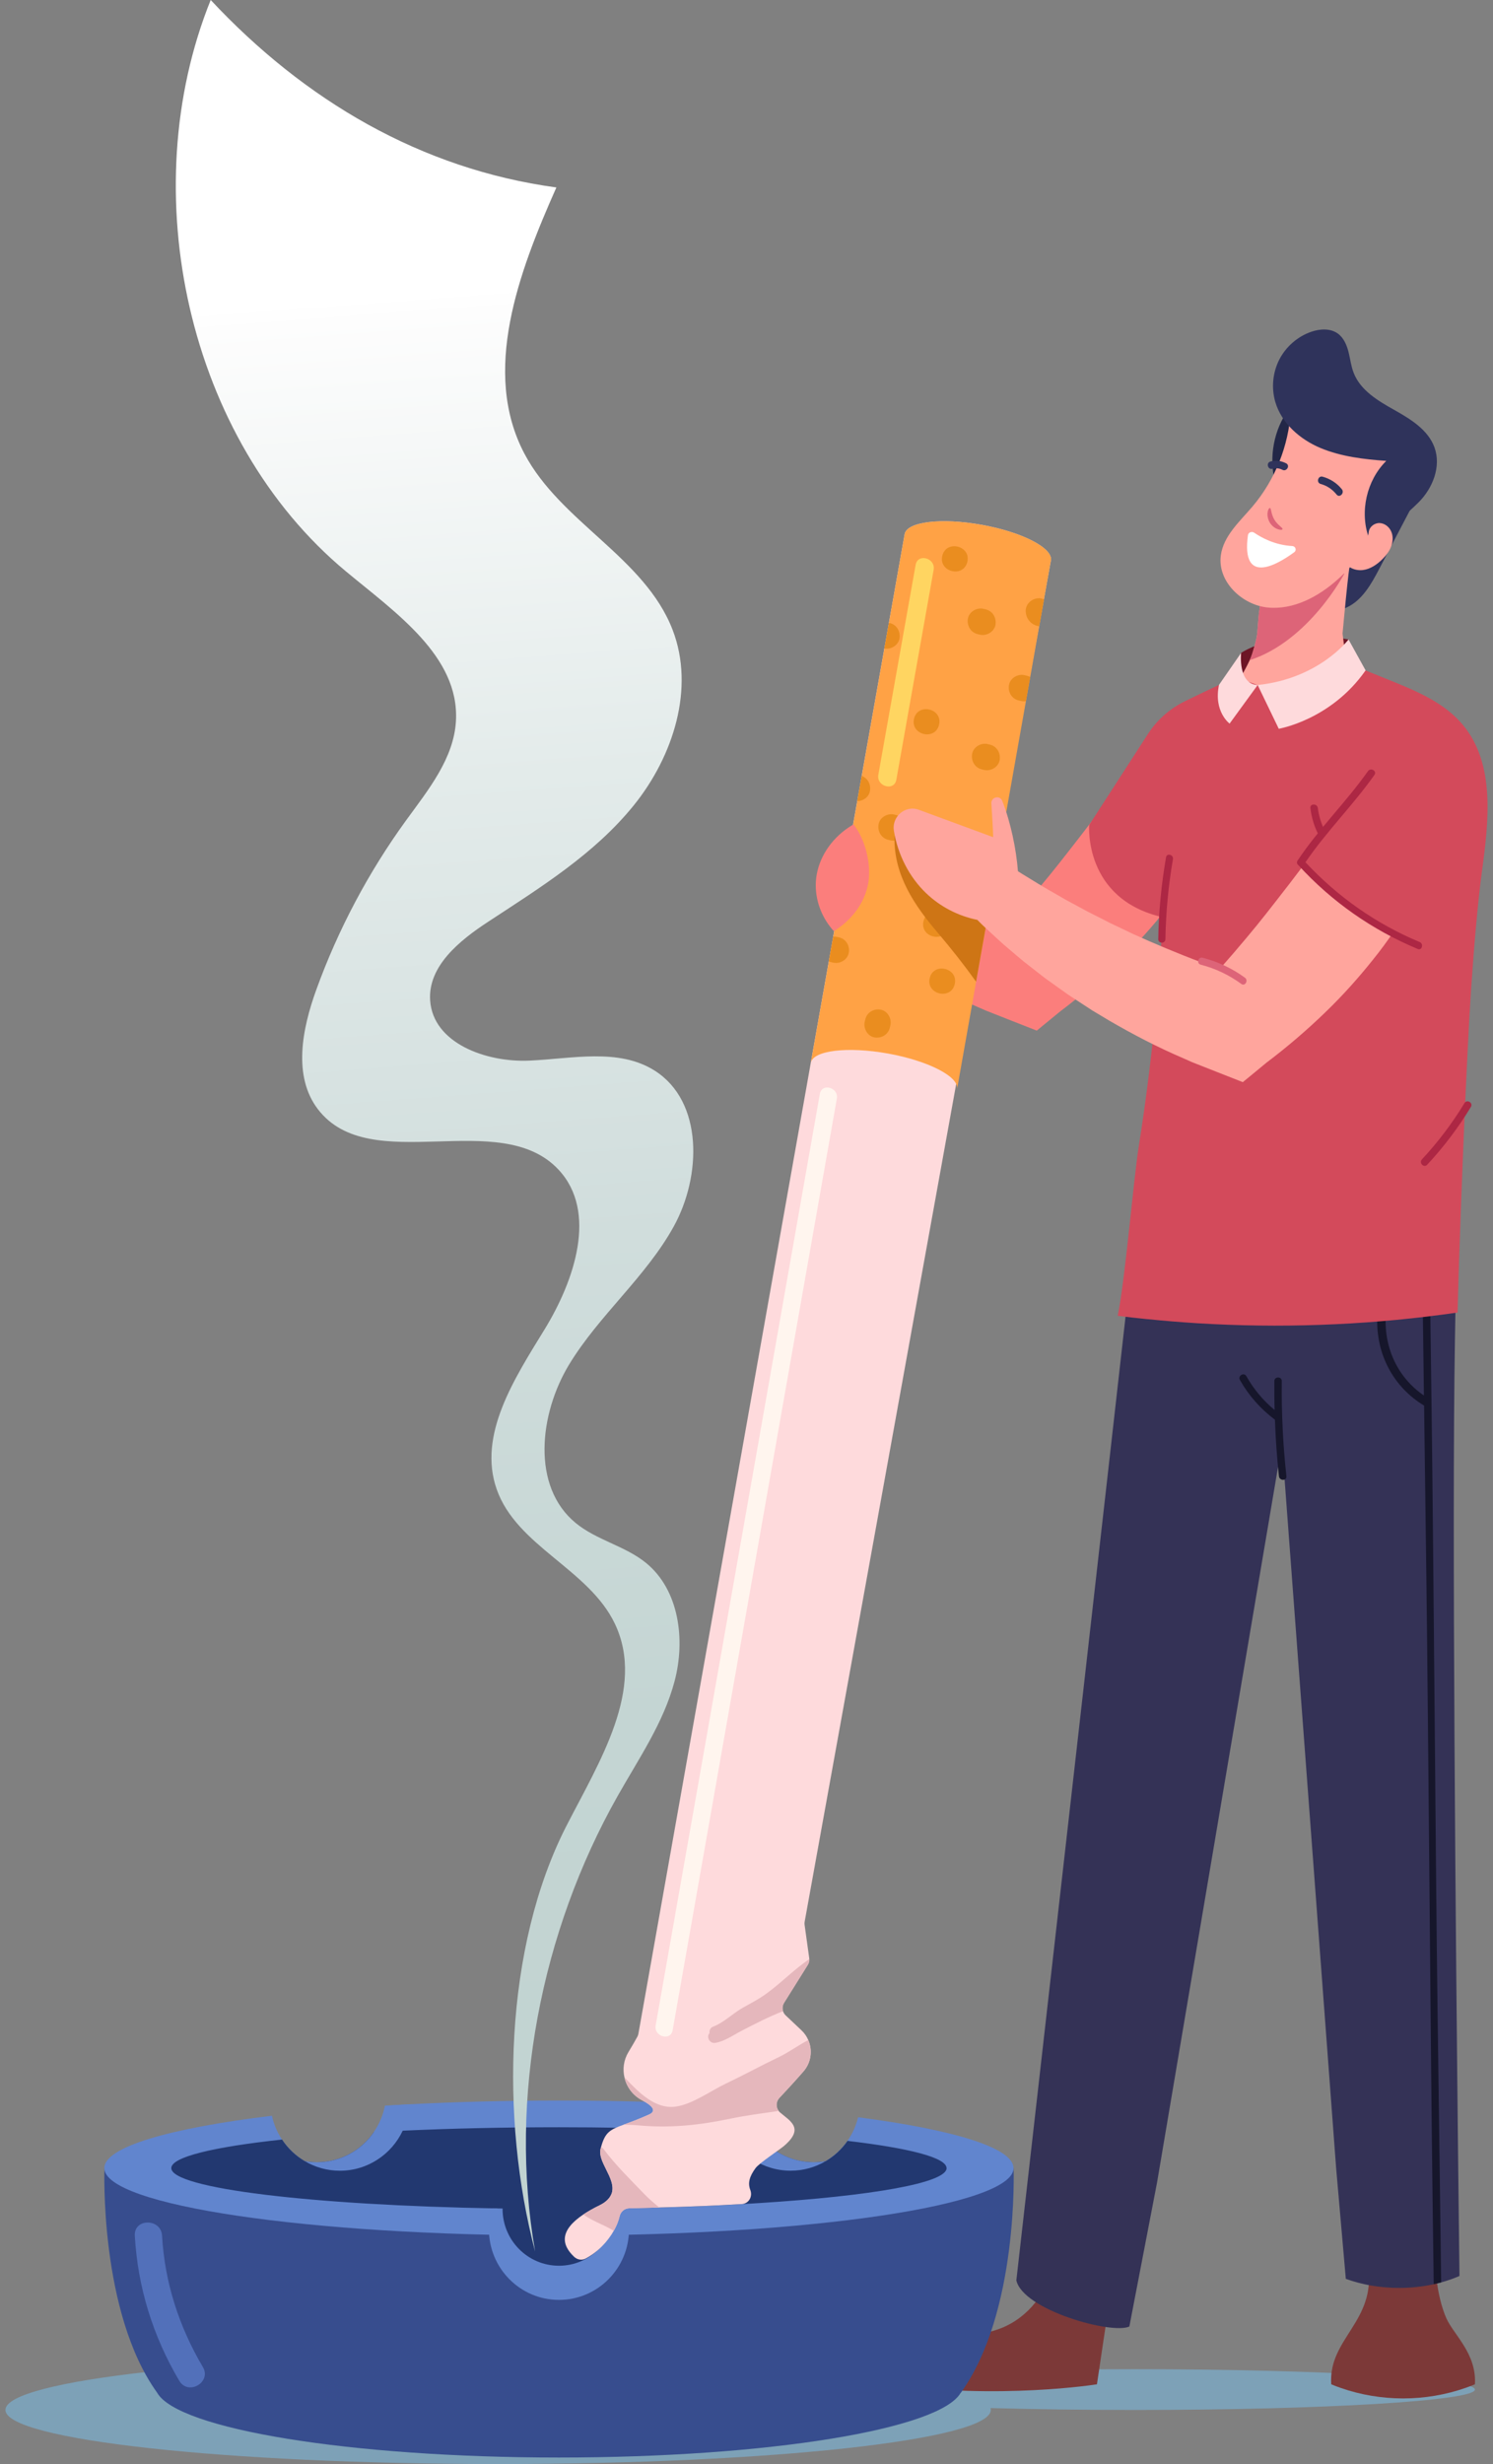 <svg width="137" height="226" viewBox="0 0 137 226" fill="none" xmlns="http://www.w3.org/2000/svg">
<rect x="0" y="0" width="137" height="226" fill="#808080" stroke="none"/>
<g id="_&#195;&#131;&#194;&#171;&#195;&#131;&#194;&#174;&#195;&#131;&#194;&#169;_2" clip-path="url(#clip0_780_9351)">
<path id="Vector" d="M0.5 221.039C0.5 223.778 20.74 226 45.71 226C70.68 226 90.916 223.778 90.916 221.039C90.916 220.978 90.906 220.921 90.886 220.864C94.906 220.975 99.392 221.039 104.129 221.039C121.371 221.039 135.342 220.202 135.342 219.17C135.342 218.138 121.368 217.301 104.129 217.301C94.912 217.301 86.627 217.539 80.912 217.919C72.626 216.793 59.937 216.07 45.71 216.07C20.74 216.07 0.5 218.292 0.5 221.035L0.5 221.039Z" fill="#7DA1B7"/>
<path id="Vector_2" d="M80.397 87.357C80.705 87.556 81.012 87.757 81.326 87.959C81.84 88.272 82.364 88.581 82.891 88.894C85.018 90.13 87.281 91.32 89.684 92.346C89.951 92.463 90.215 92.578 90.482 92.695C90.749 92.799 91.013 92.907 91.28 93.011C91.814 93.223 92.338 93.431 92.866 93.636L95.136 94.527L97.296 92.756C99.245 91.287 101.051 89.734 102.704 88.141C104.359 86.55 105.825 84.89 107.133 83.246C107.698 82.544 108.222 81.838 108.712 81.135C106.079 78.698 103.862 75.797 102.23 72.597C102.196 72.641 102.166 72.685 102.133 72.732C101.148 74.012 100.147 75.401 99.028 76.829C97.913 78.261 96.748 79.774 95.466 81.297C94.682 82.231 93.867 83.186 93.016 84.14C92.979 84.13 92.943 84.117 92.906 84.103C90.713 83.344 88.609 82.487 86.587 81.613C86.086 81.387 85.585 81.165 85.091 80.947C84.6 80.712 84.113 80.48 83.636 80.251C83.402 80.14 83.162 80.029 82.928 79.915C82.016 82.369 81.172 84.85 80.401 87.354L80.397 87.357Z" fill="#FB7E7C"/>
<path id="Vector_3" d="M129.743 46.105C128.685 48.122 127.63 50.139 126.572 52.156C125.834 53.565 124.999 55.067 123.561 55.723C122.239 56.328 120.556 56.018 119.531 54.983C121.641 53.739 123.407 52.042 124.652 49.921C125.236 48.926 125.71 47.847 126.495 47.006C127.279 46.163 128.658 45.746 129.746 46.109L129.743 46.105Z" fill="#2F335B"/>
<path id="Vector_4" d="M102.4 206.998L100.657 218.685C100.657 218.685 91.861 220.111 81.306 218.685C82.274 216.813 84.193 215.586 86.169 214.89C88.009 214.242 90.035 214.255 91.851 213.542C94.332 212.571 96.214 210.198 96.608 207.549C98.394 206.89 100.497 207.011 102.4 206.994V206.998Z" fill="#7C3938"/>
<path id="Vector_5" d="M135.341 218.682C135.341 218.682 135.027 218.823 134.47 219.018C130.791 220.302 126.709 220.302 123.026 219.018C122.469 218.823 122.155 218.682 122.155 218.682C121.878 214.463 126.281 212.951 125.543 207.848C126.678 207.811 127.72 207.767 128.748 207.741C129.776 207.767 130.724 205.129 131.859 205.166C131.439 207.246 131.846 210.658 132.717 212.625C133.392 214.141 135.508 215.869 135.341 218.682Z" fill="#7C3938"/>
<path id="Vector_6" d="M93.26 209.146C93.864 211.872 102.019 214.137 103.632 213.385L106.179 200.144L117.632 132.431L122.606 198.86L123.494 209.011C124.93 209.539 126.599 209.845 128.381 209.845C129.496 209.845 130.568 209.727 131.566 209.505C131.8 209.455 132.027 209.398 132.25 209.337C132.838 209.176 133.402 208.978 133.923 208.749C133.9 206.682 133.856 203.179 133.806 198.705C133.589 178.815 133.219 139.779 133.506 122.975C133.639 115.17 133.729 109.923 133.733 109.876C127.617 107.943 123.671 106.86 116.424 106.86C110.762 106.86 109.641 107.519 104.623 108.733C104.623 108.81 104.289 111.768 103.759 116.518C102.036 131.896 96.928 176.903 94.428 198.893C93.911 203.462 93.504 207.038 93.263 209.142L93.26 209.146Z" fill="#343256"/>
<path id="Vector_7" d="M130.678 128.915C130.745 134.196 130.815 139.473 130.885 144.757C131.076 159.275 131.266 187.471 131.46 201.989C131.493 204.494 131.526 207.001 131.56 209.502C131.793 209.452 132.02 209.395 132.244 209.334C132.134 201.065 132.03 192.792 131.914 184.523C131.733 170.671 131.55 143.14 131.366 129.288C131.363 128.995 131.359 128.71 131.356 128.417C131.349 128.044 131.346 127.668 131.339 127.298C131.296 123.994 131.253 120.693 131.209 117.392C131.203 116.948 130.515 116.945 130.522 117.392C130.568 120.925 130.615 124.458 130.662 127.994C128.342 126.417 127.003 123.738 127.157 120.733C127.18 120.239 126.415 120.239 126.389 120.733C126.212 124.182 127.881 127.241 130.672 128.915H130.678Z" fill="#16162B"/>
<path id="Vector_8" d="M113.88 59.888C113.88 59.888 117.476 57.42 123.738 58.654V61.837L115.403 62.829L113.573 61.73L113.88 59.884V59.888Z" fill="#6D1526"/>
<path id="Vector_9" d="M135.989 79.898C135.605 82.762 135.271 86.614 134.987 90.793C134.567 97.102 134.059 110.252 133.882 115.775C133.882 115.916 133.872 116.061 133.872 116.198C133.862 116.451 133.856 116.703 133.846 116.948C133.806 118.202 133.779 119.355 133.752 120.383C126.331 121.459 118.807 121.812 111.323 121.446C110.832 121.422 110.348 121.395 109.857 121.365C108.348 121.268 106.836 121.15 105.33 120.992C105.314 120.992 105.297 120.992 105.277 120.992C104.372 120.898 103.464 120.8 102.563 120.686C103.234 117.476 104.008 108.232 104.489 105.183C104.656 104.124 104.813 103.079 104.96 102.04C105.037 101.502 105.11 100.968 105.18 100.437C105.537 97.751 105.828 95.153 106.065 92.668C106.352 89.636 106.559 86.772 106.702 84.13C99.398 82.473 99.946 75.666 99.946 75.666L105.287 67.397C106.125 66.069 107.317 65.007 108.725 64.318C109.794 63.797 111.059 63.185 111.853 62.822C112.331 62.604 112.808 62.382 113.289 62.163C115.455 61.168 117.635 60.177 119.581 59.182C121.267 59.861 122.94 60.536 124.619 61.219C124.649 61.229 124.676 61.239 124.706 61.252C125.644 61.629 126.588 62.009 127.52 62.389C129.987 63.383 132.557 64.452 134.256 66.51C137.211 70.076 136.613 75.303 135.989 79.905V79.898Z" fill="#D34A5B"/>
<path id="Vector_10" d="M125.821 50.166C125.297 50.869 124.302 48.617 123.925 49.403C123.554 50.176 124.145 50.62 123.925 51.444C123.728 52.186 123.27 57.346 123.194 58.109C123.194 58.133 123.421 59.84 123.417 59.867C123.254 61.639 121.491 62.2 122.022 63.945C118.757 64.247 116.944 63.363 113.8 62.261C114.07 61.696 114.414 61.131 114.674 60.553C114.768 60.355 114.845 60.156 114.911 59.951C115.065 59.474 115.195 58.997 115.302 58.509C115.402 58.096 115.462 56.64 115.526 56.217C115.579 55.894 115.619 55.568 115.656 55.242C115.736 54.496 115.766 53.746 115.753 52.993C115.93 52.765 116.127 52.553 116.334 52.355C118.56 50.203 122.426 49.517 125.821 50.166Z" fill="#FFA59D"/>
<path id="Vector_11" d="M123.364 52.607C123.364 52.607 120.136 58.782 114.675 60.55C114.768 60.351 114.845 60.153 114.912 59.948C115.065 59.471 115.196 58.993 115.302 58.506C115.403 58.093 115.463 56.637 115.526 56.214C115.579 55.891 115.62 55.565 115.656 55.239C115.736 54.492 115.766 53.743 115.753 52.99C115.93 52.761 116.127 52.55 116.334 52.351L123.368 52.607H123.364Z" fill="#DD6478"/>
<path id="Vector_12" d="M115.406 62.829L112.829 66.368C112.829 66.368 111.34 65.269 111.857 62.815L113.884 59.888C113.884 59.888 113.576 62.768 115.406 62.829Z" fill="#FEDADC"/>
<path id="Vector_13" d="M123.741 58.654C123.741 58.654 121.057 62.24 115.405 62.829L117.341 66.842C117.341 66.842 122.128 66.039 125.31 61.487L123.744 58.654H123.741Z" fill="#FEDADC"/>
<path id="Vector_14" d="M106.282 86.14C106.326 83.616 106.566 81.118 106.997 78.631C107.07 78.211 107.704 78.389 107.631 78.806C107.21 81.236 106.983 83.673 106.94 86.14C106.933 86.567 106.276 86.567 106.282 86.14Z" fill="#AD2744"/>
<path id="Vector_15" d="M118.002 37.9C116.764 39.837 116.42 42.327 117.088 44.529C117.682 43.013 118.27 41.561 118.864 40.045C119.141 39.342 119.405 38.505 118.991 37.873C118.864 37.682 118.66 37.52 118.43 37.524C118.199 37.531 117.929 37.678 117.999 37.897L118.002 37.9Z" fill="#222747"/>
<path id="Vector_16" d="M118.44 37.682C118.253 40.885 117.002 44.011 114.935 46.452C113.764 47.833 112.265 49.144 112.024 50.946C111.707 53.319 113.944 55.477 116.311 55.719C118.677 55.961 120.974 54.734 122.75 53.144C126.002 50.23 128.001 45.948 128.158 41.568C125.594 39.426 121.765 37.897 118.444 37.682H118.44Z" fill="#FFA59D"/>
<path id="Vector_17" d="M125.607 49.329C124.749 46.932 125.403 44.058 127.206 42.273C125.173 42.129 123.07 41.883 121.187 41.097C119.304 40.314 117.602 38.838 117.024 36.868C116.647 35.588 116.784 34.166 117.391 32.979C117.999 31.793 119.074 30.858 120.329 30.428C121.13 30.152 122.082 30.098 122.769 30.599C123.3 30.986 123.577 31.638 123.741 32.276C123.904 32.919 123.974 33.584 124.215 34.199C124.839 35.809 126.451 36.764 127.95 37.604C129.449 38.448 131.055 39.43 131.636 41.053C132.257 42.788 131.472 44.781 130.167 46.079C128.865 47.373 127.303 48.633 125.607 49.329Z" fill="#2F335B"/>
<path id="Vector_18" d="M125.601 48.785C125.654 48.317 126.125 47.958 126.596 47.975C127.063 47.991 127.487 48.331 127.667 48.764C127.851 49.198 127.817 49.706 127.647 50.143C127.477 50.583 127.18 50.959 126.846 51.292C126.352 51.783 125.741 52.2 125.053 52.284C124.362 52.368 123.594 52.045 123.317 51.403C124.299 50.677 125.464 50.002 125.601 48.781V48.785Z" fill="#FFA59D"/>
<path id="Vector_19" d="M118.577 50.082C116.971 49.995 115.726 49.299 115.085 48.858C114.864 48.707 114.547 48.835 114.514 49.084C113.87 53.763 117.221 51.78 118.76 50.65C119.007 50.469 118.89 50.102 118.577 50.082Z" fill="white"/>
<path id="Vector_20" d="M117.686 48.533C117.689 48.596 117.512 48.627 117.289 48.549C117.052 48.479 116.754 48.297 116.527 47.948C116.527 47.941 116.521 47.931 116.514 47.924C116.384 47.699 116.327 47.484 116.31 47.285C116.284 47.003 116.354 46.768 116.427 46.664C116.471 46.603 116.504 46.583 116.537 46.596C116.554 46.6 116.568 46.613 116.581 46.627C116.621 46.701 116.644 46.879 116.701 47.09C116.748 47.252 116.808 47.427 116.905 47.602C116.911 47.625 116.925 47.642 116.938 47.662C117.092 47.931 117.302 48.119 117.462 48.26C117.606 48.385 117.703 48.465 117.682 48.529L117.686 48.533Z" fill="#DD6478"/>
<path id="Vector_21" d="M93.01 198.853H9.584C9.584 198.853 9.1 212.077 14.424 219.462C16.314 222.797 32.097 225.402 51.292 225.402C70.487 225.402 86.22 222.807 88.149 219.475H88.159C93.494 212.094 93.01 198.853 93.01 198.853Z" fill="#374D8E"/>
<path id="Vector_22" d="M93.009 198.853C93.009 202.268 74.332 205.041 51.291 205.041C28.251 205.041 9.573 202.271 9.573 198.853C9.573 196.92 15.569 195.189 24.953 194.056C25.123 194.846 25.44 195.582 25.877 196.234C26.415 197.048 27.136 197.73 27.98 198.224C28.337 198.285 28.698 198.318 29.069 198.318C31.235 198.318 33.151 197.226 34.3 195.562C34.797 194.849 35.154 194.026 35.328 193.135C36.059 193.085 36.803 193.044 37.554 193.004C41.854 192.782 46.474 192.661 51.285 192.661C56.529 192.661 61.553 192.806 66.177 193.068C66.934 193.112 67.679 193.155 68.413 193.206C68.597 194.096 68.967 194.92 69.478 195.633C70.633 197.256 72.526 198.315 74.659 198.315C75.029 198.315 75.393 198.281 75.747 198.221C76.548 197.75 77.239 197.115 77.767 196.352C78.218 195.71 78.548 194.981 78.742 194.194C87.481 195.327 92.999 196.994 92.999 198.85L93.009 198.853Z" fill="#6185CE"/>
<path id="Vector_23" d="M86.863 198.856C86.863 200.218 79.98 201.408 69.675 202.063C65.846 202.309 61.546 202.477 56.949 202.554C56.939 204.268 56.175 205.805 54.977 206.836C53.988 207.697 52.697 208.218 51.291 208.218C48.18 208.218 45.649 205.684 45.633 202.554C28.674 202.268 15.719 200.722 15.719 198.856C15.719 197.835 19.594 196.913 25.88 196.238C26.418 197.051 27.139 197.734 27.983 198.228C28.341 198.288 28.701 198.322 29.072 198.322C31.238 198.322 33.154 197.229 34.303 195.566C35.167 195.515 36.049 195.468 36.95 195.424C41.336 195.223 46.187 195.108 51.288 195.108C53.251 195.108 55.173 195.125 57.05 195.159C60.495 195.216 63.773 195.327 66.811 195.488C67.725 195.532 68.617 195.582 69.481 195.64C69.802 196.09 70.175 196.497 70.596 196.843C71.698 197.767 73.117 198.322 74.662 198.322C75.033 198.322 75.397 198.288 75.75 198.228C76.552 197.761 77.243 197.122 77.77 196.359C83.418 197.021 86.857 197.895 86.857 198.856H86.863Z" fill="#223870"/>
<path id="Vector_24" d="M57.718 204.473C57.718 208.05 54.843 210.944 51.291 210.944C47.739 210.944 44.865 208.05 44.865 204.473C44.865 203.801 44.965 203.156 45.156 202.544C45.476 202.551 45.797 202.554 46.117 202.561V202.601C46.117 205.478 48.434 207.811 51.291 207.811C54.149 207.811 56.466 205.478 56.466 202.601V202.561C56.786 202.554 57.107 202.551 57.427 202.544C57.617 203.152 57.718 203.801 57.718 204.473Z" fill="#6185CE"/>
<path id="Vector_25" d="M37.561 193.011C37.514 193.871 37.304 194.688 36.953 195.428C35.928 197.596 33.732 199.098 31.188 199.098C30.02 199.098 28.925 198.779 27.983 198.228C28.341 198.288 28.701 198.322 29.072 198.322C31.238 198.322 33.154 197.229 34.303 195.565C34.8 194.853 35.157 194.029 35.331 193.138C36.062 193.088 36.806 193.048 37.557 193.007L37.561 193.011Z" fill="#6185CE"/>
<path id="Vector_26" d="M75.758 198.224C74.816 198.776 73.721 199.095 72.553 199.095C70.033 199.095 67.849 197.623 66.814 195.488C66.454 194.752 66.234 193.935 66.184 193.075C66.941 193.118 67.686 193.162 68.42 193.213C68.604 194.103 68.974 194.927 69.485 195.639C70.64 197.263 72.533 198.322 74.666 198.322C75.037 198.322 75.4 198.288 75.754 198.228L75.758 198.224Z" fill="#6185CE"/>
<path id="Vector_27" d="M73.838 176.251C73.821 176.348 73.817 176.449 73.831 176.543L74.255 179.595C74.258 179.622 74.261 179.652 74.261 179.683C74.272 179.868 74.225 180.056 74.125 180.214L71.948 183.693C71.801 183.928 71.771 184.207 71.851 184.459C71.895 184.604 71.978 184.738 72.095 184.849L73.54 186.214C73.817 186.476 74.028 186.779 74.168 187.111C74.575 188.046 74.438 189.169 73.734 189.982C73.153 190.651 72.415 191.468 71.514 192.423C71.2 192.759 71.184 193.263 71.454 193.616C71.487 193.666 71.534 193.713 71.584 193.757C72.519 194.557 73.861 195.213 71.898 196.86C71.447 197.229 69.685 198.386 69.331 198.856C68.75 199.646 68.61 200.245 68.85 200.866C69.081 201.465 68.707 202.12 68.072 202.154C68.042 202.157 68.012 202.157 67.979 202.161C65.632 202.295 63.129 202.399 60.501 202.47C59.593 202.497 58.669 202.52 57.734 202.54C57.313 202.547 56.956 202.846 56.859 203.263C56.759 203.7 56.575 204.161 56.318 204.608C55.751 205.616 54.833 206.574 53.731 207.156C53.388 207.334 52.97 207.263 52.69 206.998C51.491 205.872 51.351 204.571 53.524 203.112C53.938 202.833 54.442 202.547 55.04 202.255C55.574 201.993 56.041 201.593 56.168 201.035C56.459 199.747 54.809 198.251 55.11 197.085C55.123 197.038 55.137 196.987 55.15 196.94C55.527 195.559 55.965 195.337 57.223 194.876C57.801 194.661 58.548 194.396 59.547 193.949C60.328 193.596 59.797 193.095 58.909 192.631C58.068 192.191 57.504 191.421 57.307 190.56C57.12 189.791 57.223 188.95 57.667 188.214C57.971 187.713 58.258 187.222 58.485 186.806C58.532 186.718 58.565 186.627 58.582 186.527L83.011 48.99C83.215 47.853 86.379 47.47 90.085 48.136C93.797 48.805 96.631 50.267 96.431 51.407L73.838 176.251Z" fill="#FEDADC"/>
<path id="Vector_28" d="M59.147 201.26C57.835 199.898 56.539 198.641 55.394 197.122C55.324 197.031 55.244 196.974 55.154 196.94C55.141 196.987 55.127 197.038 55.114 197.085C54.813 198.251 56.463 199.747 56.172 201.035C56.045 201.593 55.578 201.993 55.044 202.255C54.446 202.544 53.946 202.83 53.528 203.112C54.279 203.657 55.388 204.07 56.009 204.426C56.112 204.484 56.216 204.547 56.319 204.608C56.576 204.161 56.76 203.7 56.86 203.263C56.957 202.85 57.31 202.551 57.734 202.541C58.669 202.524 59.594 202.5 60.502 202.47C60.028 202.08 59.56 201.69 59.143 201.257L59.147 201.26Z" fill="#E5B7BC"/>
<path id="Vector_29" d="M96.431 51.407L95.797 54.976L95.363 57.427L94.535 62.096L94.141 64.308L91.017 81.905L89.571 90.04L87.822 99.895C88.026 98.756 85.188 97.297 81.479 96.628C77.774 95.963 74.606 96.342 74.402 97.482L76.055 88.177L76.462 85.898L78.665 73.484L79.076 71.172L81.152 59.474L81.57 57.128L83.015 48.99C83.219 47.85 86.387 47.474 90.092 48.139C93.797 48.805 96.635 50.267 96.435 51.407H96.431Z" fill="#FFA245"/>
<path id="Vector_30" d="M83.141 76.197C83.262 75.565 82.911 74.92 82.267 74.762L82.046 74.708C81.446 74.564 80.745 74.957 80.621 75.589C80.501 76.221 80.851 76.866 81.496 77.024L81.716 77.078C82.317 77.222 83.018 76.829 83.141 76.197Z" fill="#EA8D1F"/>
<path id="Vector_31" d="M87.608 90.268C87.962 88.779 85.665 88.221 85.311 89.714C84.957 91.203 87.254 91.761 87.608 90.268Z" fill="#EA8D1F"/>
<path id="Vector_32" d="M77.88 87.411C77.757 88.043 77.056 88.436 76.455 88.292L76.231 88.238C76.168 88.225 76.108 88.204 76.051 88.181L76.458 85.902C76.568 85.895 76.678 85.905 76.785 85.929L77.009 85.979C77.653 86.134 78.004 86.779 77.883 87.414L77.88 87.411Z" fill="#EA8D1F"/>
<path id="Vector_33" d="M87.038 85.048C87.392 83.559 85.095 83.001 84.741 84.493C84.387 85.982 86.684 86.54 87.038 85.048Z" fill="#EA8D1F"/>
<path id="Vector_34" d="M81.649 94.265L81.703 94.043C81.846 93.438 81.456 92.732 80.828 92.608C80.2 92.487 79.559 92.84 79.402 93.489L79.349 93.71C79.206 94.315 79.596 95.021 80.224 95.146C80.851 95.267 81.492 94.914 81.649 94.265Z" fill="#EA8D1F"/>
<path id="Vector_35" d="M91.727 69.737C91.847 69.105 91.497 68.459 90.853 68.301L90.632 68.247C90.031 68.103 89.331 68.496 89.207 69.128C89.087 69.76 89.437 70.406 90.082 70.564L90.302 70.617C90.903 70.762 91.604 70.368 91.727 69.737Z" fill="#EA8D1F"/>
<path id="Vector_36" d="M86.17 66.476C86.523 64.987 84.227 64.429 83.873 65.921C83.519 67.41 85.816 67.968 86.17 66.476Z" fill="#EA8D1F"/>
<path id="Vector_37" d="M82.534 58.583C82.417 59.202 81.739 59.595 81.148 59.474L81.566 57.128L81.662 57.148C82.3 57.306 82.654 57.951 82.534 58.583Z" fill="#EA8D1F"/>
<path id="Vector_38" d="M88.763 51.534C89.117 50.045 86.82 49.487 86.467 50.98C86.113 52.469 88.409 53.027 88.763 51.534Z" fill="#EA8D1F"/>
<path id="Vector_39" d="M94.535 62.096L94.141 64.308C93.991 64.331 93.837 64.328 93.684 64.294L93.463 64.24C92.819 64.086 92.465 63.441 92.589 62.809C92.709 62.177 93.41 61.783 94.014 61.928L94.235 61.978C94.341 62.005 94.442 62.045 94.532 62.096H94.535Z" fill="#EA8D1F"/>
<path id="Vector_40" d="M91.341 57.33C91.461 56.697 91.11 56.052 90.466 55.894L90.246 55.84C89.645 55.696 88.944 56.089 88.82 56.721C88.7 57.353 89.051 57.998 89.695 58.156L89.915 58.21C90.516 58.355 91.217 57.961 91.341 57.33Z" fill="#EA8D1F"/>
<path id="Vector_41" d="M79.826 72.57C79.723 73.111 79.189 73.481 78.661 73.481L79.072 71.168C79.636 71.37 79.943 71.972 79.826 72.57Z" fill="#EA8D1F"/>
<path id="Vector_42" d="M95.797 54.98L95.363 57.43C95.306 57.43 95.246 57.42 95.186 57.407C94.572 57.255 94.158 56.731 94.121 56.099C94.081 55.434 94.635 54.919 95.26 54.872C95.46 54.855 95.633 54.902 95.8 54.983L95.797 54.98Z" fill="#EA8D1F"/>
<path id="Vector_43" d="M87.741 79.387C86.827 78.749 85.999 78.08 85.204 77.296C84.684 76.782 84.283 76.375 83.542 76.244H83.538C83.061 75.821 82.09 76.026 82.08 76.863C82.04 80.295 83.916 83.051 86.056 85.559C87.304 87.025 88.472 88.51 89.567 90.04L91.013 81.905C90.025 80.944 88.873 80.177 87.741 79.391V79.387Z" fill="#CE7515"/>
<path id="Vector_44" d="M119.529 79.471C119.155 79.972 118.768 80.48 118.37 80.997C118.227 81.179 118.083 81.367 117.936 81.555C116.825 82.987 115.66 84.503 114.375 86.023C113.593 86.96 112.772 87.912 111.924 88.87C111.884 88.853 111.854 88.843 111.814 88.829C109.621 88.073 107.518 87.213 105.492 86.339C104.991 86.117 104.493 85.892 103.993 85.673C103.505 85.441 103.018 85.206 102.544 84.981C102.3 84.87 102.063 84.755 101.823 84.641C101.589 84.52 101.359 84.399 101.128 84.281C100.664 84.043 100.204 83.811 99.746 83.582C99.299 83.337 98.858 83.102 98.421 82.863C98.201 82.745 97.984 82.624 97.767 82.51C97.553 82.386 97.343 82.261 97.133 82.144C96.712 81.902 96.295 81.666 95.891 81.431C95.48 81.192 95.093 80.944 94.699 80.708C94.312 80.463 93.918 80.241 93.551 79.999C93.501 79.969 93.457 79.939 93.407 79.908C93.25 77.851 92.736 75.411 91.972 73.461C91.755 72.906 90.93 73.098 90.97 73.693C91.044 74.9 91.124 76.174 91.137 76.785L86.383 75.034L84.31 74.271C83.516 73.979 82.698 74.325 82.284 74.967C82.057 75.317 81.947 75.747 82.027 76.214C82.384 78.375 83.419 80.426 84.975 81.915C86.28 83.169 87.936 84.016 89.682 84.369C89.758 84.446 89.835 84.527 89.919 84.611C90.259 84.954 90.626 85.276 90.99 85.619C91.357 85.959 91.728 86.305 92.115 86.648C92.509 86.981 92.91 87.324 93.314 87.666C93.517 87.838 93.724 88.013 93.931 88.184C94.145 88.352 94.359 88.52 94.576 88.688C95.009 89.028 95.45 89.367 95.891 89.714C96.351 90.043 96.815 90.376 97.286 90.709C97.52 90.873 97.754 91.048 97.994 91.213C98.237 91.374 98.481 91.539 98.728 91.697C99.226 92.023 99.723 92.349 100.23 92.678C100.748 92.988 101.269 93.3 101.796 93.616C103.923 94.853 106.193 96.043 108.593 97.068C108.856 97.186 109.12 97.304 109.381 97.418C109.648 97.526 109.915 97.63 110.178 97.734C110.713 97.946 111.243 98.154 111.767 98.359L114.041 99.253L114.875 98.571L116.194 97.482C118.143 96.01 119.949 94.457 121.599 92.86C123.254 91.27 124.72 89.609 126.028 87.969C126.689 87.149 127.297 86.322 127.851 85.498C124.76 83.986 121.926 81.932 119.515 79.465L119.529 79.471Z" fill="#FFA59D"/>
<path id="Vector_45" d="M130.268 86.403C126.275 84.735 122.743 82.254 119.792 79.085C121.712 76.264 124.152 73.861 126.118 71.078C126.375 70.715 125.781 70.372 125.528 70.728C123.515 73.579 121.004 76.022 119.068 78.93C118.955 79.102 119.021 79.263 119.145 79.357C122.216 82.712 125.911 85.293 130.098 87.041C130.488 87.206 130.658 86.564 130.271 86.403H130.268Z" fill="#AD2744"/>
<path id="Vector_46" d="M110.354 87.841C111.76 88.204 113.058 88.816 114.237 89.673C114.577 89.922 114.25 90.497 113.906 90.245C112.771 89.418 111.539 88.833 110.181 88.48C109.77 88.372 109.944 87.734 110.354 87.841Z" fill="#DD6478"/>
<path id="Vector_47" d="M79.644 81.155C79.42 82.228 78.902 83.216 78.145 84.053C77.684 84.567 77.136 85.021 76.512 85.401C75.504 84.295 74.927 82.893 74.863 81.475C74.84 81.038 74.87 80.601 74.95 80.171C75.281 78.386 76.466 76.735 78.158 75.707C78.208 75.673 78.265 75.643 78.318 75.609C78.398 75.713 78.478 75.821 78.555 75.935C79.53 77.384 79.974 79.559 79.644 81.159V81.155Z" fill="#FB7E7C"/>
<path id="Vector_48" d="M75.23 100.332C73.534 109.949 71.839 119.567 70.143 129.184C67.439 144.519 64.735 159.853 62.031 175.188C61.41 178.718 60.786 182.247 60.165 185.774C59.985 186.799 61.544 187.239 61.724 186.207C63.42 176.59 65.115 166.973 66.811 157.356C69.515 142.021 72.219 126.686 74.923 111.351C75.544 107.822 76.168 104.292 76.789 100.766C76.97 99.741 75.411 99.3 75.23 100.332Z" fill="#FFF5EE"/>
<path id="Vector_49" d="M12.37 205.058C12.638 209.798 14.04 214.292 16.453 218.366C17.278 219.758 19.438 218.491 18.613 217.096C16.43 213.405 15.115 209.354 14.871 205.058C14.781 203.448 12.28 203.438 12.37 205.058Z" fill="#5270BA"/>
<path id="Vector_50" d="M82.25 71.511C83.392 65.098 84.53 58.681 85.672 52.267C85.865 51.181 84.213 50.714 84.019 51.81C82.878 58.224 81.74 64.641 80.598 71.054C80.404 72.14 82.057 72.607 82.25 71.511Z" fill="#FFD561"/>
<path id="Vector_51" d="M70.306 182.866C69.632 183.357 68.897 183.737 68.176 184.14C67.265 184.648 66.407 185.521 65.449 185.878C65.168 185.982 65.072 186.248 65.108 186.483C64.801 186.765 65.082 187.454 65.626 187.37C66.477 187.236 67.268 186.668 68.019 186.278C69.278 185.626 70.533 184.974 71.855 184.463C71.772 184.211 71.805 183.932 71.952 183.696L74.128 180.217C74.228 180.059 74.275 179.871 74.265 179.686C72.853 180.637 71.685 181.874 70.306 182.866Z" fill="#E5B7BC"/>
<path id="Vector_52" d="M74.172 187.112C73.257 187.582 72.423 188.214 71.485 188.665C69.839 189.454 68.24 190.328 66.594 191.112C65.199 191.777 63.513 193.018 61.984 193.219C60.125 193.468 58.596 191.898 57.414 190.648C57.38 190.611 57.344 190.581 57.307 190.557C57.507 191.418 58.068 192.184 58.909 192.628C59.797 193.095 60.328 193.592 59.547 193.945C58.549 194.392 57.804 194.658 57.224 194.873C57.688 194.883 58.128 194.897 58.532 194.934C61.533 195.206 64.12 194.927 67.075 194.312C68.48 194.019 69.879 193.841 71.298 193.636C71.348 193.629 71.401 193.623 71.451 193.613C71.184 193.26 71.198 192.752 71.511 192.419C72.413 191.468 73.15 190.648 73.731 189.979C74.436 189.165 74.573 188.043 74.165 187.108L74.172 187.112Z" fill="#E5B7BC"/>
<path id="Vector_53" d="M123.13 44.872C122.676 44.307 122.062 43.914 121.368 43.722C120.94 43.605 120.76 44.27 121.184 44.388C121.775 44.549 122.262 44.882 122.646 45.359C122.923 45.706 123.407 45.215 123.13 44.872Z" fill="#2F335B"/>
<path id="Vector_54" d="M118.016 42.495C117.566 42.26 117.068 42.2 116.578 42.331C116.154 42.445 116.334 43.111 116.761 42.996C117.072 42.912 117.385 42.939 117.672 43.09C118.063 43.295 118.41 42.7 118.02 42.495H118.016Z" fill="#2F335B"/>
<path id="Vector_55" d="M121.612 76.275C121.255 75.599 121.021 74.876 120.928 74.116C120.874 73.683 120.19 73.676 120.243 74.116C120.35 75.004 120.604 75.834 121.021 76.624C121.228 77.017 121.819 76.668 121.612 76.275Z" fill="#AD2744"/>
<path id="Vector_56" d="M134.38 101.179C133.255 103.035 131.953 104.753 130.478 106.339C130.177 106.662 130.661 107.153 130.962 106.827C132.477 105.2 133.816 103.432 134.971 101.526C135.201 101.146 134.61 100.8 134.38 101.176V101.179Z" fill="#AD2744"/>
<path id="Vector_57" d="M117.619 126.673C117.626 126.229 116.938 126.229 116.935 126.673C116.925 127.557 116.935 128.441 116.958 129.321C115.91 128.458 115.045 127.416 114.368 126.222C114.151 125.836 113.556 126.185 113.777 126.572C114.591 128.01 115.673 129.227 116.988 130.212C117.052 131.943 117.172 133.671 117.359 135.399C117.405 135.836 118.093 135.839 118.043 135.399C117.726 132.498 117.586 129.594 117.619 126.673Z" fill="#16162B"/>
<path id="Vector_58" d="M49.101 206.487C46.644 192.426 49.665 177.138 56.676 164.728C58.608 161.306 60.895 158.001 61.9 154.2C62.908 150.394 62.321 145.83 59.283 143.352C57.353 141.779 54.736 141.265 52.817 139.681C48.741 136.323 49.485 129.654 52.236 125.13C54.99 120.609 59.249 117.14 61.816 112.504C64.384 107.872 64.537 101.028 60.081 98.201C56.759 96.094 52.473 97.112 48.547 97.28C44.621 97.448 39.727 95.694 39.47 91.747C39.267 88.611 42.164 86.265 44.782 84.55C49.575 81.407 54.559 78.325 58.164 73.854C61.773 69.384 63.789 63.128 61.716 57.76C59.159 51.131 51.441 47.897 48.126 41.618C44.157 34.105 47.599 24.959 51.054 17.194C38.619 15.506 27.937 9.204 19.334 0C12.234 17.58 17.191 40.314 31.729 52.395C36.272 56.173 42.154 60.18 41.84 66.103C41.657 69.565 39.293 72.449 37.26 75.249C33.809 80.002 31.025 85.25 29.022 90.782C27.723 94.369 26.858 98.716 29.175 101.741C33.992 108.03 45.86 101.495 51.258 107.287C54.853 111.143 52.723 117.446 49.962 121.946C47.202 126.447 43.827 131.604 45.576 136.592C47.415 141.829 54.038 143.92 56.422 148.929C59.259 154.889 55 161.571 51.989 167.444C46.267 178.604 45.9 194.345 49.098 206.483L49.101 206.487Z" fill="url(#paint0_linear_780_9351)"/>
</g>
<defs>
<linearGradient id="paint0_linear_780_9351" x1="51.592" y1="204.796" x2="37.001" y2="11.595" gradientUnits="userSpaceOnUse">
<stop stop-color="#C1D3D1"/>
<stop offset="0.24" stop-color="#C4D5D3"/>
<stop offset="0.47" stop-color="#D0DDDC"/>
<stop offset="0.69" stop-color="#E3EBEA"/>
<stop offset="0.91" stop-color="#FDFDFD"/>
<stop offset="0.92" stop-color="white"/>
</linearGradient>
<clipPath id="clip0_780_9351">
<rect width="136" height="226" fill="white" transform="translate(0.5)"/>
</clipPath>
</defs>
</svg>
